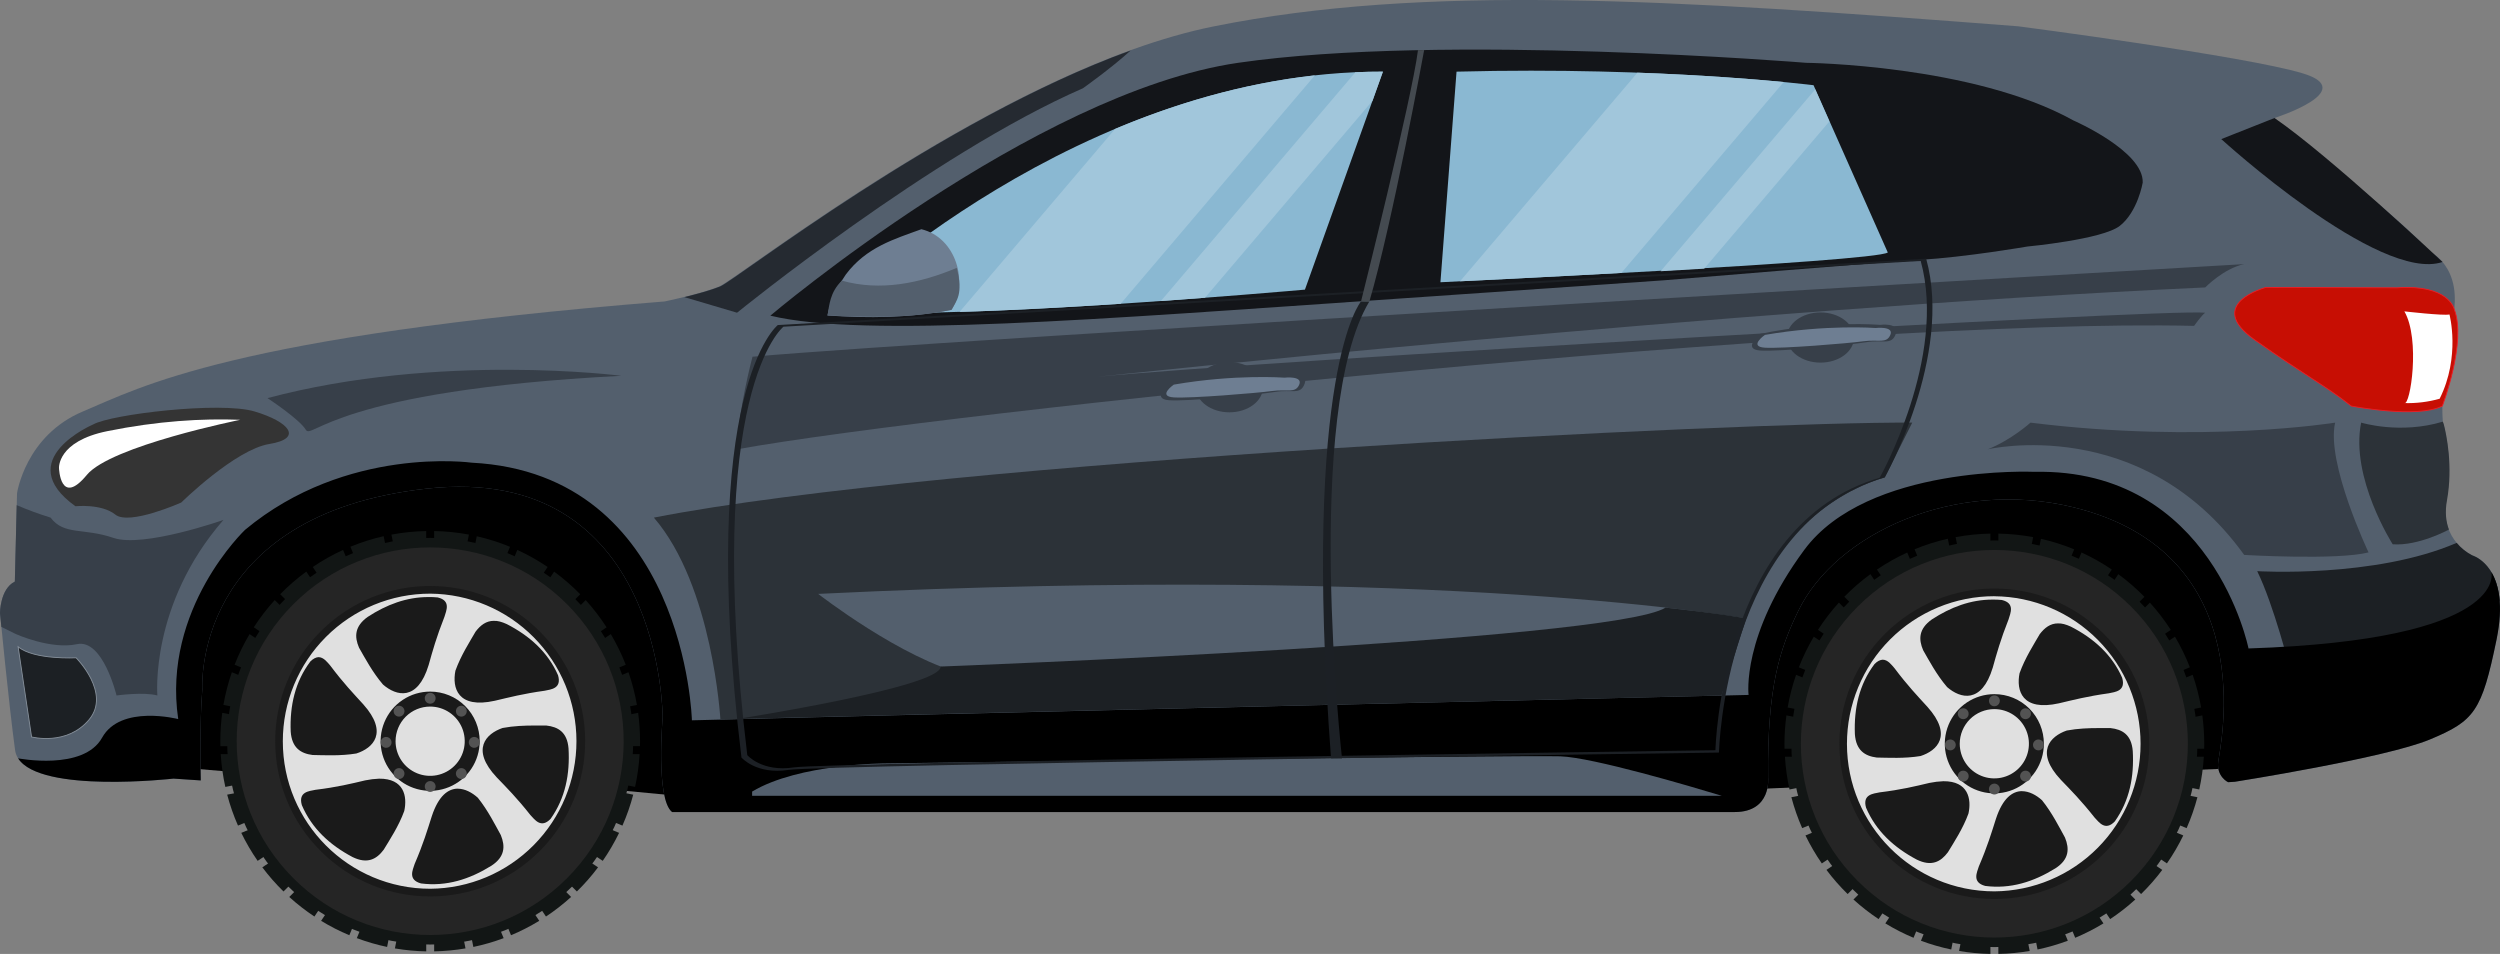 <?xml version="1.0" encoding="UTF-8"?> <svg xmlns="http://www.w3.org/2000/svg" width="2820" height="1076" viewBox="0 0 2820 1076" fill="none"><rect x="0" y="0" width="2820" height="1076" fill="#808080" stroke="none"/> <g clip-path="url(#clip0_92_28)"> <path d="M211.476 866.443L278.138 872.048L680.621 889.697L764.25 897.667L1969.65 890.53L2523.06 866.443L2583.75 668.031L2390.97 486.401H395.224L191.495 614.173L211.476 866.443Z" fill="black"></path> <path d="M2788.98 626.594C2788.98 626.594 2751.3 609.811 2759.67 563.679C2768.03 517.548 2755.48 475.601 2755.48 475.601C2755.48 475.601 2751.29 425.274 2765.94 362.381C2780.59 299.489 2738.72 282.683 2738.72 282.683C2726.16 261.693 2565.6 133.133 2565.6 133.133C2565.6 133.133 2661.91 102.375 2597.74 82.805C2533.57 63.236 2276.72 29.681 2276.72 29.681C1880.32 -1.066 1606.76 -17.849 1369.49 29.681C1132.21 77.211 832.119 314.862 811.173 323.254C790.227 331.645 749.765 340.026 749.765 340.026C261.259 379.175 158.48 436.851 93.536 464.113C28.593 491.374 19.217 556.376 19.217 556.376L16.746 656.009C0 664.345 0 691.607 0 691.607C0 691.607 9.974 794.359 17.001 846.085C24.027 897.811 195.651 878.275 195.651 878.275L226.416 880.34C226.416 880.34 224.975 814.739 228.222 777.587C228.222 777.587 215.666 580.452 481.579 551.148C747.493 521.844 747.493 809.045 747.493 809.045C747.493 809.045 739.469 901.297 758.143 915.982H1956.76C1998.63 915.982 1994.44 877.132 1994.44 877.132C1993.33 774.735 2007.54 732.377 2028.27 689.465C2070.79 601.375 2205.53 539.881 2338.12 572.038C2553.55 624.274 2504.21 842.533 2502.14 859.317C2500.07 876.1 2513.3 882.316 2513.3 882.316L2520.99 881.816C2520.99 881.816 2690.56 855.121 2740.84 834.153C2791.12 813.185 2799.46 802.696 2816.2 720.933C2832.93 639.17 2788.98 626.594 2788.98 626.594Z" fill="#535F6D"></path> <path d="M2819.65 677.588C2816.21 634.398 2788.98 626.595 2788.98 626.595C2782.11 623.137 2776.02 618.287 2771.11 612.354C2678.33 652.447 2546.14 644.266 2546.14 644.266C2564.98 682.916 2582.86 753.856 2582.86 753.856C2721.28 751.203 2788.7 708.701 2819.65 677.588Z" fill="#1C2024"></path> <path d="M2816.2 720.966C2824.13 682.205 2818.42 658.995 2810.24 645.287C2810.56 646.397 2829.92 721.743 2536.32 731.456C2536.32 731.456 2495.84 528.026 2294.83 532.222C2294.83 532.222 2106.43 523.83 2035.2 620.301C1963.98 716.771 1972.39 783.881 1972.39 783.881C1972.39 783.881 878.178 809.744 780.475 812.519C780.475 812.519 773.493 534.32 532.027 521.899C532.027 521.899 391.057 502.174 276.387 597.69C276.387 597.69 182.629 686.701 201.026 811.12C201.026 811.12 136.115 794.337 115.18 832.088C94.246 869.839 20.447 855.398 20.447 855.398C45.848 895.358 195.673 878.253 195.673 878.253L226.438 880.318C226.438 880.318 224.975 814.739 228.222 777.587C228.222 777.587 215.666 580.452 481.579 551.148C747.493 521.844 747.493 809.045 747.493 809.045C747.493 809.045 739.469 901.297 758.143 915.982H1956.76C1998.63 915.982 1994.44 877.132 1994.44 877.132C1993.33 774.735 2007.54 732.377 2028.27 689.465C2070.79 601.375 2205.53 539.881 2338.12 572.038C2553.55 624.274 2504.22 842.533 2502.14 859.317C2500.07 876.1 2513.3 882.316 2513.3 882.316L2520.99 881.816C2520.99 881.816 2690.56 855.121 2740.84 834.153C2791.12 813.185 2799.44 802.751 2816.2 720.966Z" fill="black"></path> <path d="M848.388 892.895V897.668H1942.23C1907.7 887.19 1796.93 854.378 1760 853.124C1716.03 851.636 999.11 861.082 999.11 861.082C999.11 861.082 901.429 861.082 848.388 892.895Z" fill="#535F6D"></path> <path d="M737.552 583.86C1062.41 520.19 1969.65 475.557 2157.01 476.711L2125.98 538.494C2125.98 538.494 2011.53 566.455 1969.72 697.857C1969.72 697.857 1634.74 635.33 922.907 669.907C922.907 669.907 1018.11 743.999 1089.28 760.771C1089.28 760.771 971.947 808.412 812.636 811.742C812.57 811.787 804.202 660.971 737.552 583.86Z" fill="#2C3238"></path> <path d="M1061.01 751.858C1061.01 751.858 1818.56 723.242 1878.75 685.413C1878.75 685.413 1950.87 693.183 1969.63 697.901L1941.92 784.592C1941.92 784.592 882.29 809.467 831.377 810.998C831.377 810.998 1062.39 775.046 1061.01 751.858Z" fill="#1C2024"></path> <path d="M831.377 506.814C1065.22 464.446 2088.75 358.563 2474.91 367.598C2474.91 367.598 2483.28 355.732 2487.47 352.746C2443.51 347.718 1408.35 407.98 1237.57 425.052C1237.57 425.052 1948.03 348.872 2487.47 324.23C2487.47 324.23 2508.4 302.73 2531.43 297.935C2531.43 297.935 1056.35 383.571 848.82 402.374C848.82 402.374 832.042 465.3 831.377 506.814Z" fill="#373F49"></path> <path d="M301.732 449.072C301.732 449.072 338.017 472.96 344.954 484.781C351.892 496.603 377.093 440.681 700.869 423.909C700.913 423.909 495.743 397.38 301.732 449.072Z" fill="#373F49"></path> <path d="M2762.38 597.38C2759.14 588.655 2757.72 577.788 2760.17 564.479C2767.25 525.485 2759.37 489.499 2756.76 479.276L2755.51 475.602C2707.35 490.276 2663.38 476.712 2663.38 476.712C2650.81 538.672 2698.98 613.963 2698.98 613.963C2728.29 616.061 2762.26 597.391 2762.26 597.391L2762.38 597.38Z" fill="#2C3238"></path> <path d="M2242.18 506.814C2242.18 506.814 2416.28 465.922 2531.43 625.951C2531.43 625.951 2636.12 632.155 2671.73 623.12C2671.73 623.12 2623.56 521.899 2634.05 476.733C2634.05 476.733 2484.85 500.92 2290.39 476.733C2290.38 476.733 2269.09 496.092 2242.18 506.814Z" fill="#373F49"></path> <path d="M20.425 729.514L35.597 831.256C35.597 831.256 75.383 841.801 100.507 811.787C125.631 781.772 85.845 741.979 85.845 741.979C85.845 741.979 38.567 744.587 20.425 729.514Z" fill="#1C2024" stroke="#86909B" stroke-miterlimit="10"></path> <path d="M127.925 606.736C94.201 595.137 72.236 604.128 57.053 583.859C44.076 579.855 31.321 575.164 18.84 569.807L16.746 656.009C0 664.345 0 691.607 0 691.607C0 691.607 0.576 697.501 1.54 707.147C11.304 712.031 17.976 715.261 17.976 715.261C17.976 715.261 57.474 733.021 86.787 726.627C116.1 720.234 131.45 784.503 131.45 784.503C131.45 784.503 162.159 780.24 177.509 784.503C177.509 784.503 168.864 681.928 252.05 586.468C252.05 586.479 161.638 618.325 127.925 606.736Z" fill="#373F49"></path> <path d="M2565.6 133.133L2505.59 156.898C2505.59 156.898 2683.72 319.513 2755.17 295.526C2755.19 295.526 2627.04 175.069 2565.6 133.133Z" fill="#131519"></path> <path d="M647.167 998.256C736.592 908.69 736.592 763.474 647.167 673.908C557.742 584.342 412.755 584.342 323.33 673.908C233.905 763.474 233.905 908.69 323.33 998.256C412.755 1087.82 557.742 1087.82 647.167 998.256Z" fill="#121615"></path> <path d="M489.736 633.276C500.661 633.507 511.55 634.62 522.297 636.606L528.946 603.007C516.001 600.59 502.879 599.254 489.714 599.011L489.736 633.276Z" fill="#121615"></path> <path d="M371.785 668.02C380.773 661.929 390.235 656.569 400.079 651.992L386.979 620.323C375.07 625.771 363.634 632.202 352.79 639.548L371.785 668.02Z" fill="#121615"></path> <path d="M448.21 636.618C458.953 634.638 469.838 633.524 480.759 633.288V599.033C467.598 599.276 454.479 600.613 441.538 603.029L448.21 636.618Z" fill="#121615"></path> <path d="M408.302 648.395C418.384 644.226 428.787 640.885 439.41 638.405L432.761 604.806C419.946 607.72 407.397 611.704 395.247 616.716L408.302 648.395Z" fill="#121615"></path> <path d="M286.261 707.614L314.743 726.639C320.519 717.631 326.996 709.094 334.116 701.109L309.9 676.855C301.196 686.445 293.29 696.732 286.261 707.614Z" fill="#121615"></path> <path d="M285.607 801.83C287.353 791.519 289.902 781.361 293.232 771.449L261.547 758.263C257.384 770.281 254.197 782.616 252.016 795.148L285.607 801.83Z" fill="#121615"></path> <path d="M296.291 762.936C300.105 753.05 304.693 743.482 310.011 734.32L281.496 715.272C274.949 726.313 269.312 737.869 264.639 749.827L296.291 762.936Z" fill="#121615"></path> <path d="M660.518 734.331C665.828 743.496 670.412 753.064 674.227 762.947L705.845 749.827C701.17 737.87 695.533 726.314 688.989 715.272L660.518 734.331Z" fill="#121615"></path> <path d="M324.352 959.283L295.903 978.353C303.166 988.027 311.154 997.133 319.797 1005.59L343.968 981.383C336.906 974.499 330.35 967.114 324.352 959.283Z" fill="#121615"></path> <path d="M646.11 959.272C640.129 967.104 633.588 974.49 626.539 981.373L650.71 1005.59C659.355 997.132 667.343 988.022 674.603 978.342L646.11 959.272Z" fill="#121615"></path> <path d="M282.715 836.084C282.711 827.613 283.236 819.149 284.289 810.743L250.686 804.083C249.248 814.704 248.526 825.41 248.525 836.129C248.525 838.005 248.525 839.88 248.592 841.745H282.792C282.748 839.836 282.715 837.96 282.715 836.084Z" fill="#121615"></path> <path d="M583.527 620.323L570.428 652.003C580.274 656.575 589.736 661.936 598.721 668.031L617.717 639.548C606.874 632.2 595.438 625.769 583.527 620.323Z" fill="#121615"></path> <path d="M531.096 638.45C541.719 640.929 552.123 644.27 562.205 648.44L575.293 616.794C563.139 611.782 550.587 607.801 537.768 604.895L531.096 638.45Z" fill="#121615"></path> <path d="M287.702 880.973C285.469 871.005 283.987 860.883 283.269 850.692H248.98C249.736 863.13 251.466 875.489 254.155 887.655L287.702 880.973Z" fill="#121615"></path> <path d="M636.446 701.131C643.562 709.117 650.036 717.653 655.808 726.661L684.245 707.625C677.231 696.751 669.344 686.468 660.662 676.878L636.446 701.131Z" fill="#121615"></path> <path d="M708.915 758.273L677.263 771.449C680.592 781.366 683.145 791.527 684.899 801.841L718.457 795.181C716.279 782.64 713.088 770.297 708.915 758.273Z" fill="#121615"></path> <path d="M687.26 850.692C686.546 860.88 685.064 870.998 682.827 880.962L716.373 887.622C719.04 875.466 720.744 863.117 721.471 850.692H687.26Z" fill="#121615"></path> <path d="M589.246 1010.18C580.938 1015.17 572.283 1019.55 563.346 1023.3L576.435 1054.94C587.441 1050.34 598.082 1044.9 608.264 1038.68L589.246 1010.18Z" fill="#121615"></path> <path d="M666.668 926.328C662.236 935.254 657.15 943.839 651.452 952.013L679.89 971.039C686.845 961.005 693.014 950.447 698.342 939.459L666.668 926.328Z" fill="#121615"></path> <path d="M620 987.511C612.719 994.016 604.978 999.985 596.837 1005.37L615.844 1033.85C625.844 1027.22 635.328 1019.83 644.215 1011.76L620 987.511Z" fill="#121615"></path> <path d="M680.621 889.697C677.963 899.432 674.577 908.953 670.492 918.18L702.099 931.289C707.07 919.994 711.146 908.325 714.29 896.391L680.621 889.697Z" fill="#121615"></path> <path d="M340.233 694.538C347.748 686.802 355.868 679.679 364.515 673.237L345.497 644.743C335.001 652.432 325.153 660.971 316.051 670.273L340.233 694.538Z" fill="#121615"></path> <path d="M606.036 673.237C614.678 679.689 622.797 686.815 630.318 694.549L654.5 670.329C645.398 661.026 635.55 652.488 625.054 644.799L606.036 673.237Z" fill="#121615"></path> <path d="M719.82 804.05L686.218 810.71C687.26 819.117 687.782 827.58 687.781 836.051C687.781 837.927 687.781 839.803 687.703 841.668H721.904C721.904 839.803 721.981 837.927 721.981 836.051C721.974 825.348 721.252 814.657 719.82 804.05Z" fill="#121615"></path> <path d="M373.658 1005.38C365.528 999.986 357.791 994.017 350.507 987.521L326.291 1011.78C335.175 1019.84 344.651 1027.22 354.64 1033.85L373.658 1005.38Z" fill="#121615"></path> <path d="M300.004 918.192C295.917 908.967 292.535 899.445 289.885 889.709L256.261 896.369C259.41 908.302 263.486 919.971 268.452 931.267L300.004 918.192Z" fill="#121615"></path> <path d="M554.99 1026.58C545.957 1029.9 536.698 1032.56 527.284 1034.55L533.933 1068.15C545.56 1065.72 556.986 1062.41 568.112 1058.24L554.99 1026.58Z" fill="#121615"></path> <path d="M319.054 952.024C313.353 943.85 308.264 935.265 303.827 926.339L272.164 939.47C277.491 950.459 283.66 961.017 290.617 971.05L319.054 952.024Z" fill="#121615"></path> <path d="M407.16 1023.3C398.216 1019.55 389.553 1015.17 381.238 1010.18L362.221 1038.69C372.405 1044.91 383.045 1050.34 394.05 1054.94L407.16 1023.3Z" fill="#121615"></path> <path d="M443.3 1034.52C433.886 1032.53 424.627 1029.86 415.594 1026.54L402.495 1058.21C413.613 1062.38 425.031 1065.7 436.651 1068.15L443.3 1034.52Z" fill="#121615"></path> <path d="M518.407 1036.22C508.924 1037.78 499.343 1038.67 489.736 1038.88V1073.13C501.587 1072.9 513.404 1071.79 525.089 1069.8L518.407 1036.22Z" fill="#121615"></path> <path d="M480.759 1038.88C471.156 1038.67 461.579 1037.78 452.1 1036.22L445.45 1069.82C457.132 1071.81 468.945 1072.92 480.793 1073.15L480.759 1038.88Z" fill="#121615"></path> <path d="M639.573 990.65C724.804 905.284 724.804 766.88 639.573 681.514C554.342 596.148 416.155 596.149 330.924 681.514C245.693 766.88 245.693 905.284 330.924 990.65C416.155 1076.02 554.342 1076.02 639.573 990.65Z" fill="#252525"></path> <path d="M608.87 959.898C677.144 891.516 677.144 780.648 608.87 712.266C540.595 643.884 429.901 643.884 361.627 712.266C293.353 780.648 293.353 891.516 361.627 959.898C429.901 1028.28 540.596 1028.28 608.87 959.898Z" fill="#1A1A1A"></path> <path d="M534.512 850.944C542.75 823.683 527.365 794.896 500.147 786.645C472.93 778.394 444.188 793.803 435.949 821.064C427.711 848.324 443.097 877.112 470.314 885.363C497.532 893.614 526.274 878.204 534.512 850.944Z" fill="#535353"></path> <path d="M485.414 669.641C463.57 669.62 441.937 673.912 421.75 682.27C401.563 690.628 383.219 702.889 367.766 718.352C352.313 733.815 340.054 752.177 331.69 772.388C323.326 792.599 319.021 814.262 319.021 836.141C318.966 927.96 393.429 1002.52 485.414 1002.52C529.252 1002.16 571.172 984.466 602.044 953.292C632.916 922.118 650.239 879.988 650.239 836.079C650.239 792.171 632.916 750.042 602.044 718.867C571.172 687.693 529.252 669.999 485.414 669.641ZM483.076 673.481C486.627 673.411 490.18 673.552 493.715 673.903C509.031 677.522 503.29 689.032 501.373 695.648C492.219 718.869 487.963 734.22 483.497 750.193C470.94 791.541 446.924 785.147 432.007 772.149C420.094 758.296 411.372 741.669 404.988 730.591C399.669 718.236 399.879 706.504 414.774 695.848C436.052 681.995 458.605 673.481 483.076 673.481ZM557.118 700.332C561.373 700.121 566.05 701.442 571.592 703.951C597.336 717.16 617.972 735.497 629.464 761.671C633.897 776.8 621.374 777.655 614.359 779.153C589.889 782.55 574.562 786.601 558.182 790.442C516.068 799.821 509.884 775.734 513.708 756.554C519.881 739.293 530.099 723.531 536.482 712.442C542.023 705.194 548.396 700.299 557.118 700.299V700.332ZM359.184 741.247C365.147 741.247 369.402 747.219 372.594 750.837C387.478 770.662 398.549 782.161 409.82 794.527C438.546 826.717 420.67 843.966 401.952 849.938C384.075 852.913 365.147 851.847 352.59 851.636C339.18 849.938 329.184 843.533 327.909 825.207C326.801 796.014 332.797 769.163 350.074 746.142C353.488 742.745 356.458 741.458 359.228 741.247H359.184ZM602.811 818.392H616.188C629.597 819.879 639.804 825.851 641.3 844.177C642.996 873.37 637.676 900.232 621.086 923.664C610.236 934.964 603.21 924.519 598.323 919.413C582.995 900.01 571.725 888.721 560.232 876.789C530.653 845.243 548.318 827.549 566.881 821.167C579.227 818.825 591.994 818.392 602.844 818.392H602.811ZM427.707 878.332C455.79 878.121 459.625 898.312 456.001 914.773C449.839 931.822 439.377 947.596 432.816 958.462C424.726 969.329 414.309 974.868 397.707 966.765C371.962 953.134 351.748 934.575 340.466 908.168C336.21 893.039 348.767 892.395 355.793 890.908C380.263 887.922 395.79 884.081 411.959 880.252C417.146 879.175 422.414 878.533 427.707 878.332ZM516.223 889.631C524.524 889.631 532.603 894.071 538.987 899.855C550.479 914.14 558.78 930.934 564.942 942.034C570.051 954.6 569.63 966.543 554.303 976.544C529.622 991.896 503.456 1000.21 474.941 996.524C459.835 992.473 465.576 981.395 467.704 974.58C477.501 951.78 481.967 936.651 487.076 920.667C494.734 897.435 505.584 889.754 516.223 889.587V889.631Z" fill="#E0E0E0"></path> <path d="M485.203 780.118C474.152 780.118 463.348 783.401 454.159 789.55C444.97 795.7 437.808 804.441 433.579 814.667C429.35 824.894 428.243 836.147 430.399 847.003C432.555 857.859 437.877 867.831 445.692 875.658C453.506 883.485 463.463 888.816 474.302 890.975C485.141 893.135 496.377 892.026 506.587 887.79C516.797 883.554 525.524 876.381 531.664 867.178C537.804 857.974 541.081 847.153 541.081 836.084C541.095 828.731 539.658 821.448 536.855 814.652C534.051 807.855 529.936 801.681 524.744 796.481C519.553 791.281 513.388 787.16 506.603 784.352C499.817 781.544 492.545 780.105 485.203 780.118ZM485.203 797.012C492.919 797.012 500.461 799.304 506.876 803.597C513.292 807.891 518.292 813.993 521.244 821.132C524.197 828.272 524.969 836.128 523.464 843.707C521.959 851.286 518.244 858.248 512.788 863.713C507.332 869.177 500.381 872.898 492.814 874.406C485.247 875.913 477.403 875.139 470.275 872.182C463.146 869.225 457.054 864.217 452.767 857.792C448.481 851.366 446.193 843.812 446.193 836.084C446.193 825.722 450.303 815.784 457.619 808.456C464.935 801.129 474.857 797.012 485.203 797.012Z" fill="#1A1A1A"></path> <path d="M491.387 787.645C491.387 788.861 491.027 790.05 490.353 791.061C489.678 792.072 488.719 792.86 487.597 793.326C486.475 793.791 485.241 793.913 484.05 793.676C482.859 793.438 481.765 792.853 480.906 791.993C480.048 791.133 479.463 790.037 479.226 788.844C478.989 787.651 479.111 786.415 479.575 785.291C480.04 784.168 480.827 783.207 481.837 782.531C482.846 781.856 484.033 781.495 485.248 781.495C486.054 781.495 486.852 781.654 487.597 781.963C488.342 782.272 489.019 782.725 489.589 783.296C490.159 783.867 490.611 784.545 490.92 785.291C491.229 786.037 491.387 786.837 491.387 787.645Z" fill="#535353"></path> <path d="M491.387 887.167C491.387 888.383 491.027 889.572 490.353 890.583C489.678 891.595 488.719 892.383 487.597 892.848C486.475 893.314 485.241 893.435 484.05 893.198C482.859 892.961 481.765 892.375 480.906 891.515C480.048 890.655 479.463 889.56 479.226 888.367C478.989 887.174 479.111 885.937 479.575 884.814C480.04 883.69 480.827 882.73 481.837 882.054C482.846 881.378 484.033 881.018 485.248 881.018C486.054 881.018 486.852 881.177 487.597 881.486C488.342 881.795 489.019 882.248 489.589 882.819C490.159 883.39 490.611 884.068 490.92 884.814C491.229 885.56 491.387 886.359 491.387 887.167Z" fill="#535353"></path> <path d="M435.543 831.256C436.757 831.256 437.944 831.617 438.954 832.292C439.963 832.968 440.75 833.928 441.215 835.052C441.68 836.176 441.801 837.412 441.564 838.605C441.327 839.798 440.743 840.893 439.884 841.753C439.025 842.614 437.931 843.199 436.74 843.437C435.549 843.674 434.315 843.552 433.193 843.087C432.071 842.621 431.112 841.833 430.438 840.822C429.763 839.81 429.403 838.621 429.403 837.405C429.403 835.774 430.05 834.21 431.201 833.057C432.353 831.904 433.914 831.256 435.543 831.256Z" fill="#535353"></path> <path d="M534.942 831.256C536.156 831.256 537.343 831.617 538.353 832.292C539.362 832.968 540.149 833.928 540.614 835.052C541.079 836.176 541.2 837.412 540.963 838.605C540.727 839.798 540.142 840.893 539.283 841.753C538.424 842.614 537.33 843.199 536.139 843.437C534.948 843.674 533.714 843.552 532.592 843.087C531.47 842.621 530.511 841.833 529.837 840.822C529.162 839.81 528.802 838.621 528.802 837.405C528.802 835.774 529.449 834.21 530.6 833.057C531.752 831.904 533.313 831.256 534.942 831.256Z" fill="#535353"></path> <path d="M454.46 797.868C455.318 798.728 455.902 799.824 456.138 801.016C456.375 802.209 456.253 803.445 455.788 804.568C455.323 805.692 454.536 806.651 453.526 807.327C452.517 808.002 451.33 808.363 450.116 808.363C448.902 808.363 447.715 808.002 446.706 807.327C445.696 806.651 444.909 805.692 444.445 804.568C443.98 803.445 443.858 802.209 444.094 801.016C444.33 799.824 444.914 798.728 445.772 797.868C446.925 796.715 448.487 796.068 450.116 796.068C451.745 796.068 453.307 796.715 454.46 797.868Z" fill="#535353"></path> <path d="M524.724 868.242C525.583 869.101 526.168 870.197 526.406 871.39C526.643 872.583 526.522 873.82 526.058 874.944C525.593 876.068 524.806 877.029 523.797 877.705C522.787 878.381 521.599 878.742 520.385 878.742C519.17 878.742 517.983 878.381 516.973 877.705C515.963 877.029 515.176 876.068 514.712 874.944C514.247 873.82 514.126 872.583 514.364 871.39C514.601 870.197 515.187 869.101 516.046 868.242C516.615 867.67 517.292 867.216 518.036 866.907C518.781 866.598 519.579 866.438 520.385 866.438C521.191 866.438 521.989 866.598 522.733 866.907C523.478 867.216 524.154 867.67 524.724 868.242Z" fill="#535353"></path> <path d="M516.046 797.868C515.187 798.727 514.601 799.823 514.364 801.016C514.126 802.209 514.247 803.446 514.712 804.57C515.176 805.694 515.963 806.655 516.973 807.331C517.983 808.007 519.17 808.368 520.385 808.368C521.599 808.368 522.787 808.007 523.797 807.331C524.806 806.655 525.593 805.694 526.058 804.57C526.522 803.446 526.643 802.209 526.406 801.016C526.168 799.823 525.583 798.727 524.724 797.868C524.154 797.296 523.478 796.843 522.733 796.533C521.989 796.224 521.191 796.064 520.385 796.064C519.579 796.064 518.781 796.224 518.036 796.533C517.292 796.843 516.615 797.296 516.046 797.868Z" fill="#535353"></path> <path d="M445.772 868.242C444.914 869.102 444.33 870.198 444.094 871.391C443.858 872.583 443.98 873.819 444.445 874.942C444.909 876.066 445.696 877.026 446.706 877.701C447.715 878.376 448.902 878.737 450.116 878.737C451.33 878.737 452.517 878.376 453.526 877.701C454.536 877.026 455.323 876.066 455.788 874.942C456.253 873.819 456.375 872.583 456.138 871.391C455.902 870.198 455.318 869.102 454.46 868.242C453.307 867.09 451.745 866.442 450.116 866.442C448.487 866.442 446.925 867.09 445.772 868.242Z" fill="#535353"></path> <path d="M2411.58 1001.14C2501 911.57 2501 766.354 2411.58 676.788C2322.15 587.222 2177.17 587.222 2087.74 676.788C1998.32 766.354 1998.32 911.569 2087.74 1001.14C2177.17 1090.7 2322.15 1090.7 2411.58 1001.14Z" fill="#121615"></path> <path d="M2254.18 636.163C2265.11 636.388 2276 637.502 2286.74 639.493L2293.39 605.893C2280.45 603.482 2267.33 602.146 2254.16 601.897L2254.18 636.163Z" fill="#121615"></path> <path d="M2136.19 670.895C2145.18 664.819 2154.64 659.47 2164.48 654.9L2151.38 623.231C2139.47 628.68 2128.04 635.11 2117.19 642.457L2136.19 670.895Z" fill="#121615"></path> <path d="M2212.61 639.493C2223.35 637.507 2234.24 636.394 2245.16 636.163V601.908C2232 602.151 2218.88 603.488 2205.94 605.904L2212.61 639.493Z" fill="#121615"></path> <path d="M2172.7 651.27C2182.78 647.096 2193.19 643.754 2203.81 641.28L2197.16 607.681C2184.35 610.586 2171.8 614.566 2159.65 619.58L2172.7 651.27Z" fill="#121615"></path> <path d="M2050.66 710.489L2079.08 729.514C2084.85 720.506 2091.33 711.969 2098.45 703.984L2074.24 679.73C2065.56 689.324 2057.67 699.611 2050.66 710.489Z" fill="#121615"></path> <path d="M2050.01 804.75C2051.76 794.421 2054.31 784.245 2057.63 774.314L2025.98 761.193C2021.82 773.207 2018.63 785.539 2016.45 798.068L2050.01 804.75Z" fill="#121615"></path> <path d="M2060.69 765.811C2064.51 755.929 2069.1 746.361 2074.41 737.195L2045.94 718.17C2039.4 729.21 2033.76 740.767 2029.09 752.724L2060.69 765.811Z" fill="#121615"></path> <path d="M2424.85 737.206C2430.17 746.369 2434.75 755.937 2438.56 765.822L2470.18 752.702C2465.52 740.755 2459.9 729.206 2453.37 718.17L2424.85 737.206Z" fill="#121615"></path> <path d="M2088.75 962.158L2060.24 981.239C2067.5 990.915 2075.49 1000.02 2084.13 1008.48L2108.3 984.269C2101.27 977.377 2094.73 969.987 2088.75 962.158Z" fill="#121615"></path> <path d="M2410.56 962.158C2404.57 969.983 2398.02 977.366 2390.97 984.247L2415.14 1008.47C2423.79 1000.01 2431.78 990.911 2439.04 981.239L2410.56 962.158Z" fill="#121615"></path> <path d="M2047.12 838.959C2047.11 830.488 2047.64 822.024 2048.69 813.618L2015.09 806.958C2013.63 817.574 2012.89 828.277 2012.87 838.993C2012.87 840.868 2012.87 842.744 2012.94 844.609H2047.14C2047.15 842.711 2047.12 840.835 2047.12 838.959Z" fill="#121615"></path> <path d="M2347.93 623.198L2334.83 654.9C2344.68 659.473 2354.14 664.833 2363.12 670.928L2382.12 642.446C2371.27 635.093 2359.84 628.655 2347.93 623.198Z" fill="#121615"></path> <path d="M2295.5 641.324C2306.12 643.803 2316.52 647.144 2326.61 651.314L2339.69 619.668C2327.54 614.656 2314.99 610.675 2302.17 607.769L2295.5 641.324Z" fill="#121615"></path> <path d="M2052.1 883.848C2049.87 873.884 2048.38 863.766 2047.67 853.578H2013.41C2014.16 866.012 2015.89 878.368 2018.58 890.53L2052.1 883.848Z" fill="#121615"></path> <path d="M2400.85 704.006C2407.96 711.994 2414.44 720.531 2420.22 729.536L2448.65 710.511C2441.63 699.636 2433.75 689.35 2425.07 679.753L2400.85 704.006Z" fill="#121615"></path> <path d="M2473.33 761.148L2441.67 774.28C2445 784.211 2447.55 794.387 2449.3 804.716L2482.86 798.056C2480.68 785.516 2477.49 773.174 2473.33 761.148Z" fill="#121615"></path> <path d="M2451.66 853.59C2450.94 863.773 2449.46 873.887 2447.23 883.848L2480.78 890.508C2483.45 878.356 2485.17 866.012 2485.92 853.59H2451.66Z" fill="#121615"></path> <path d="M2353.65 1013.05C2345.34 1018.04 2336.69 1022.42 2327.76 1026.17L2340.84 1057.82C2351.84 1053.21 2362.49 1047.78 2372.68 1041.57L2353.65 1013.05Z" fill="#121615"></path> <path d="M2431.07 929.202C2426.64 938.128 2421.55 946.713 2415.85 954.888L2444.29 973.913C2451.24 963.897 2457.41 953.357 2462.74 942.389L2431.07 929.202Z" fill="#121615"></path> <path d="M2384.4 990.386C2377.12 996.888 2369.39 1002.86 2361.25 1008.25L2380.25 1036.74C2390.25 1030.11 2399.73 1022.72 2408.62 1014.65L2384.4 990.386Z" fill="#121615"></path> <path d="M2445.02 892.572C2442.36 902.307 2438.98 911.829 2434.89 921.055L2466.5 934.164C2471.47 922.874 2475.55 911.208 2478.69 899.277L2445.02 892.572Z" fill="#121615"></path> <path d="M2104.57 697.413C2112.09 689.679 2120.21 682.556 2128.85 676.112L2109.83 647.618C2099.34 655.307 2089.49 663.846 2080.39 673.148L2104.57 697.413Z" fill="#121615"></path> <path d="M2370.44 676.123C2379.08 682.568 2387.2 689.69 2394.72 697.424L2418.9 673.204C2409.8 663.904 2399.95 655.366 2389.46 647.674L2370.44 676.123Z" fill="#121615"></path> <path d="M2484.22 806.97L2450.62 813.63C2451.66 822.033 2452.18 830.492 2452.18 838.96C2452.18 840.836 2452.18 842.712 2452.11 844.577H2486.31C2486.31 842.712 2486.38 840.836 2486.38 838.96C2486.38 828.26 2485.65 817.573 2484.22 806.97Z" fill="#121615"></path> <path d="M2138.07 1008.26C2129.93 1002.87 2122.19 996.898 2114.91 990.396L2090.69 1014.65C2099.58 1022.72 2109.06 1030.1 2119.06 1036.73L2138.07 1008.26Z" fill="#121615"></path> <path d="M2064.41 921.067C2060.32 911.84 2056.94 902.319 2054.29 892.584L2020.66 899.244C2023.81 911.177 2027.89 922.846 2032.85 934.142L2064.41 921.067Z" fill="#121615"></path> <path d="M2319.39 1029.46C2310.36 1032.78 2301.1 1035.45 2291.69 1037.44L2298.34 1071.03C2309.96 1068.6 2321.39 1065.28 2332.51 1061.12L2319.39 1029.46Z" fill="#121615"></path> <path d="M2083.51 954.899C2077.81 946.723 2072.73 938.138 2068.28 929.214L2036.57 942.39C2041.9 953.376 2048.07 963.933 2055.02 973.969L2083.51 954.899Z" fill="#121615"></path> <path d="M2171.56 1026.17C2162.62 1022.43 2153.97 1018.04 2145.66 1013.05L2126.65 1041.57C2136.83 1047.79 2147.47 1053.22 2158.47 1057.83L2171.56 1026.17Z" fill="#121615"></path> <path d="M2207.64 1037.44C2198.22 1035.45 2188.96 1032.78 2179.93 1029.47L2166.82 1061.16C2177.95 1065.3 2189.37 1068.61 2200.99 1071.04L2207.64 1037.44Z" fill="#121615"></path> <path d="M2282.81 1039.09C2273.33 1040.66 2263.75 1041.55 2254.14 1041.76V1076C2265.99 1075.78 2277.81 1074.67 2289.49 1072.67L2282.81 1039.09Z" fill="#121615"></path> <path d="M2245.16 1041.76C2235.56 1041.55 2225.98 1040.66 2216.5 1039.09L2209.85 1072.69C2221.53 1074.69 2233.35 1075.8 2245.19 1076.02L2245.16 1041.76Z" fill="#121615"></path> <path d="M2403.98 993.53C2489.21 908.164 2489.21 769.759 2403.98 684.394C2318.75 599.028 2180.57 599.028 2095.33 684.394C2010.1 769.759 2010.1 908.164 2095.33 993.53C2180.57 1078.9 2318.75 1078.9 2403.98 993.53Z" fill="#252525"></path> <path d="M2373.28 962.778C2441.55 894.396 2441.55 783.528 2373.28 715.146C2305.01 646.764 2194.31 646.764 2126.04 715.146C2057.76 783.528 2057.76 894.396 2126.04 962.778C2194.31 1031.16 2305.01 1031.16 2373.28 962.778Z" fill="#1A1A1A"></path> <path d="M2300.2 848.705C2305.58 820.737 2287.3 793.699 2259.38 788.313C2231.45 782.927 2204.46 801.234 2199.08 829.202C2193.7 857.169 2211.98 884.208 2239.9 889.594C2267.83 894.979 2294.82 876.673 2300.2 848.705Z" fill="#535353"></path> <path d="M2249.75 672.516C2227.91 672.495 2206.27 676.787 2186.09 685.145C2165.9 693.503 2147.55 705.764 2132.1 721.227C2116.65 736.69 2104.39 755.052 2096.03 775.263C2087.66 795.474 2083.36 817.137 2083.36 839.016C2083.36 930.857 2157.83 1005.45 2249.75 1005.45C2293.59 1005.09 2335.51 987.397 2366.38 956.222C2397.25 925.048 2414.57 882.918 2414.57 839.01C2414.57 795.102 2397.25 752.972 2366.38 721.798C2335.51 690.623 2293.59 672.93 2249.75 672.571V672.516ZM2247.41 676.356C2250.96 676.286 2254.52 676.427 2258.05 676.778C2273.37 680.397 2267.63 691.907 2265.71 698.523C2256.55 721.744 2252.3 737.095 2247.83 753.079C2235.29 794.416 2211.26 788.022 2196.34 775.024C2184.43 761.171 2175.71 744.544 2169.32 733.466C2164 721.112 2164.21 709.39 2179.11 698.734C2200.39 684.881 2222.94 676.356 2247.41 676.356ZM2321.45 703.207C2325.71 702.996 2330.39 704.317 2335.93 706.837C2361.67 720.035 2382.31 738.372 2393.8 764.557C2398.23 779.686 2385.71 780.541 2378.69 782.039C2354.22 785.447 2338.9 789.499 2322.52 793.328C2280.4 802.708 2274.22 778.621 2278.05 759.44C2284.22 742.179 2294.43 726.417 2300.82 715.328C2306.36 708.091 2312.73 703.185 2321.45 703.185V703.207ZM2123.58 744.122C2129.54 744.122 2133.79 750.094 2136.98 753.712C2151.88 773.537 2162.94 785.036 2174.21 797.402C2202.94 829.592 2185.07 846.841 2166.34 852.813C2148.47 855.788 2129.54 854.722 2116.98 854.511C2103.57 852.813 2093.57 846.408 2092.3 828.082C2091.19 798.889 2097.19 772.038 2114.47 749.028C2117.87 745.62 2120.85 744.333 2123.61 744.122H2123.58ZM2367.22 821.267H2380.62C2394.03 822.754 2404.25 828.726 2405.74 847.052C2407.44 876.245 2402.12 903.107 2385.52 926.539C2374.67 937.839 2367.65 927.394 2362.76 922.288C2347.43 902.885 2336.16 891.596 2324.67 879.664C2295.09 848.118 2312.75 830.435 2331.26 824.042C2343.61 821.7 2356.37 821.267 2367.22 821.267ZM2192.12 881.207C2220.2 880.996 2224.04 901.187 2220.43 917.648C2214.25 934.698 2203.8 950.471 2197.23 961.338C2189.14 972.204 2178.72 977.743 2162.12 969.64C2136.38 956.009 2116.16 937.45 2104.89 911.043C2100.63 895.914 2113.18 895.27 2120.21 893.783C2144.68 890.797 2160.2 886.956 2176.37 883.127C2181.56 882.05 2186.83 881.408 2192.12 881.207ZM2280.61 892.44C2288.92 892.44 2296.99 896.88 2303.38 902.663C2314.87 916.949 2323.17 933.743 2329.33 944.843C2334.44 957.408 2334.02 969.352 2318.7 979.353C2294.01 994.704 2267.85 1003.02 2239.33 999.333C2224.23 995.281 2229.98 984.204 2232.11 977.388C2241.89 954.589 2246.36 939.459 2251.47 923.475C2259.13 900.243 2269.98 892.573 2280.61 892.395V892.44Z" fill="#E0E0E0"></path> <path d="M2249.61 782.993C2238.55 782.993 2227.75 786.276 2218.56 792.425C2209.37 798.575 2202.21 807.316 2197.98 817.542C2193.75 827.769 2192.64 839.021 2194.8 849.878C2196.96 860.734 2202.28 870.706 2210.09 878.533C2217.91 886.36 2227.86 891.691 2238.7 893.85C2249.54 896.01 2260.78 894.901 2270.99 890.665C2281.2 886.429 2289.93 879.256 2296.07 870.053C2302.21 860.849 2305.48 850.028 2305.48 838.959C2305.5 831.606 2304.06 824.323 2301.26 817.527C2298.45 810.73 2294.34 804.556 2289.15 799.356C2283.96 794.156 2277.79 790.035 2271 787.227C2264.22 784.419 2256.95 782.98 2249.61 782.993ZM2249.61 799.887C2257.32 799.887 2264.86 802.179 2271.28 806.472C2277.69 810.765 2282.69 816.868 2285.65 824.007C2288.6 831.147 2289.37 839.003 2287.87 846.582C2286.36 854.161 2282.65 861.123 2277.19 866.587C2271.73 872.052 2264.78 875.773 2257.22 877.281C2249.65 878.788 2241.8 878.014 2234.68 875.057C2227.55 872.1 2221.46 867.092 2217.17 860.667C2212.88 854.241 2210.59 846.687 2210.59 838.959C2210.59 833.828 2211.6 828.748 2213.56 824.007C2215.52 819.267 2218.4 814.96 2222.02 811.331C2225.64 807.703 2229.94 804.825 2234.68 802.862C2239.41 800.898 2244.48 799.887 2249.61 799.887Z" fill="#1A1A1A"></path> <path d="M2255.8 790.519C2255.8 791.738 2255.44 792.931 2254.77 793.945C2254.09 794.96 2253.13 795.751 2252.01 796.219C2250.89 796.687 2249.65 796.811 2248.46 796.574C2247.26 796.338 2246.17 795.752 2245.3 794.891C2244.44 794.03 2243.86 792.932 2243.62 791.737C2243.38 790.541 2243.5 789.302 2243.97 788.176C2244.43 787.049 2245.22 786.087 2246.23 785.409C2247.24 784.732 2248.43 784.37 2249.65 784.37C2251.28 784.37 2252.84 785.018 2254 786.171C2255.15 787.323 2255.8 788.888 2255.8 790.519Z" fill="#535353"></path> <path d="M2255.8 890.042C2255.8 891.261 2255.44 892.453 2254.77 893.468C2254.09 894.482 2253.13 895.273 2252.01 895.741C2250.89 896.209 2249.65 896.333 2248.46 896.097C2247.26 895.86 2246.17 895.274 2245.3 894.413C2244.44 893.552 2243.86 892.454 2243.62 891.259C2243.38 890.064 2243.5 888.824 2243.97 887.698C2244.43 886.572 2245.22 885.609 2246.23 884.932C2247.24 884.254 2248.43 883.893 2249.65 883.893C2251.28 883.896 2252.84 884.544 2253.99 885.696C2255.14 886.849 2255.79 888.411 2255.8 890.042Z" fill="#535353"></path> <path d="M2199.97 834.131C2201.18 834.131 2202.37 834.492 2203.38 835.167C2204.39 835.843 2205.17 836.803 2205.64 837.927C2206.1 839.051 2206.23 840.287 2205.99 841.48C2205.75 842.673 2205.17 843.769 2204.31 844.629C2203.45 845.489 2202.36 846.074 2201.16 846.312C2199.97 846.549 2198.74 846.427 2197.62 845.962C2196.5 845.496 2195.54 844.708 2194.86 843.697C2194.19 842.685 2193.83 841.497 2193.83 840.28C2193.83 838.649 2194.47 837.085 2195.63 835.932C2196.78 834.779 2198.34 834.131 2199.97 834.131Z" fill="#535353"></path> <path d="M2299.34 834.131C2300.56 834.131 2301.75 834.492 2302.75 835.167C2303.76 835.843 2304.55 836.803 2305.02 837.927C2305.48 839.051 2305.6 840.287 2305.37 841.48C2305.13 842.673 2304.54 843.769 2303.69 844.629C2302.83 845.489 2301.73 846.074 2300.54 846.312C2299.35 846.549 2298.12 846.427 2296.99 845.962C2295.87 845.496 2294.91 844.708 2294.24 843.697C2293.56 842.685 2293.2 841.497 2293.2 840.28C2293.2 838.649 2293.85 837.085 2295 835.932C2296.15 834.779 2297.72 834.131 2299.34 834.131Z" fill="#535353"></path> <path d="M2218.86 800.743C2219.72 801.603 2220.3 802.699 2220.54 803.892C2220.78 805.084 2220.65 806.32 2220.19 807.443C2219.72 808.567 2218.94 809.526 2217.93 810.202C2216.92 810.877 2215.73 811.238 2214.52 811.238C2213.3 811.238 2212.12 810.877 2211.11 810.202C2210.1 809.526 2209.31 808.567 2208.85 807.443C2208.38 806.32 2208.26 805.084 2208.5 803.892C2208.73 802.699 2209.32 801.603 2210.17 800.743C2211.33 799.591 2212.89 798.943 2214.52 798.943C2216.15 798.943 2217.71 799.591 2218.86 800.743Z" fill="#535353"></path> <path d="M2289.13 871.127C2289.98 871.987 2290.57 873.082 2290.81 874.276C2291.05 875.469 2290.92 876.705 2290.46 877.829C2290 878.954 2289.21 879.914 2288.2 880.59C2287.19 881.266 2286 881.627 2284.79 881.627C2283.57 881.627 2282.38 881.266 2281.37 880.59C2280.37 879.914 2279.58 878.954 2279.11 877.829C2278.65 876.705 2278.53 875.469 2278.77 874.276C2279 873.082 2279.59 871.987 2280.45 871.127C2281.02 870.554 2281.69 870.099 2282.44 869.789C2283.18 869.479 2283.98 869.319 2284.79 869.319C2285.59 869.319 2286.39 869.479 2287.14 869.789C2287.88 870.099 2288.56 870.554 2289.13 871.127Z" fill="#535353"></path> <path d="M2280.45 800.742C2279.59 801.602 2279 802.698 2278.77 803.891C2278.53 805.084 2278.65 806.321 2279.11 807.445C2279.58 808.569 2280.37 809.53 2281.37 810.206C2282.38 810.882 2283.57 811.242 2284.79 811.242C2286 811.242 2287.19 810.882 2288.2 810.206C2289.21 809.53 2290 808.569 2290.46 807.445C2290.92 806.321 2291.05 805.084 2290.81 803.891C2290.57 802.698 2289.98 801.602 2289.13 800.742C2287.97 799.593 2286.41 798.948 2284.79 798.948C2283.16 798.948 2281.6 799.593 2280.45 800.742Z" fill="#535353"></path> <path d="M2214.52 881.617C2217.91 881.617 2220.66 878.864 2220.66 875.468C2220.66 872.072 2217.91 869.318 2214.52 869.318C2211.13 869.318 2208.38 872.072 2208.38 875.468C2208.38 878.864 2211.13 881.617 2214.52 881.617Z" fill="#535353"></path> <path d="M831.377 352.747C831.377 352.747 1051.51 173.693 1221.48 99.589C1221.48 99.589 1252.51 77.745 1275.44 56.921C1059.84 135.087 830.291 315.961 812.071 323.254C801.177 327.616 784.985 331.99 771.963 335.164L831.377 352.747Z" fill="#252A31"></path> <path d="M105.051 478.787C105.051 478.787 11.892 518.636 85.103 571.05C85.103 571.05 114.416 567.909 130.12 580.485C145.824 593.061 204.439 566.854 204.439 566.854C204.439 566.854 265.149 507.103 303.882 500.809C342.616 494.516 325.859 475.646 287.126 464.113C248.392 452.58 125.288 467.31 105.051 478.787Z" fill="#343434"></path> <path d="M271.023 473.537C271.023 473.537 125.022 502.952 97.947 535.697C67.947 572.049 66.55 528.004 66.55 528.004C66.55 528.004 64.456 497.835 120.977 486.357C177.497 474.88 228.045 471.861 271.023 473.537Z" fill="white"></path> <path d="M2768.34 348.795C2768.34 348.795 2762.43 320.457 2703.81 324.652L2555.86 324.231C2555.86 324.231 2486.04 342.823 2543.29 383.371C2600.54 423.92 2622.85 434.764 2652.17 457.997C2652.17 457.997 2726.42 472.504 2754.92 457.997C2754.92 457.997 2782.64 385.525 2768.34 348.795Z" fill="#C70E03" stroke="#ED1C24" stroke-miterlimit="10"></path> <path d="M2712.13 351.215C2712.13 351.215 2756.24 356.321 2763.01 354.711C2763.01 354.711 2775.69 402.242 2751.93 449.772C2738.98 453.431 2725.55 455.082 2712.1 454.667C2718.77 458.152 2730.41 383.005 2712.13 351.215Z" fill="white"></path> <path d="M868.935 356.065C868.935 356.065 1166.26 104.406 1396.58 70.851C1626.91 37.296 2037.3 70.851 2037.3 70.851C2037.3 70.851 2225.7 72.949 2338.81 135.864C2338.81 135.864 2418.38 170.529 2416.98 206.004C2416.98 206.004 2411.44 238.827 2391.16 254.756C2371.62 270.129 2286.99 278.066 2286.99 278.066C2286.99 278.066 2217.44 290.087 2165.08 293.162C2126.55 295.382 1876.14 316.227 1876.14 316.227C1876.14 316.227 1684.5 329.492 1572.48 337.195C1237.57 360.261 973.632 381.473 868.935 356.065Z" fill="#131519"></path> <path d="M944.318 347.674C944.318 347.674 1217.54 79.732 1559.9 80.831L1471.96 326.706C1471.96 326.706 1025.97 366.544 944.318 347.674Z" fill="#8AB8D2"></path> <path d="M1642.97 80.83L1624.81 318.37C1624.81 318.37 2114.76 295.304 2129.43 284.815L2045.67 96.115C2045.67 96.115 1875.44 74.736 1642.97 80.83Z" fill="#8AB8D2"></path> <path d="M1483.17 85.004C1401.94 94.017 1325.86 116.783 1257.86 145.41L1082.35 351.87C1138.65 350.249 1203.62 346.653 1264.1 342.668L1483.17 85.004Z" fill="#A1C6DB"></path> <path d="M1359.2 335.886L1548.23 113.597L1559.94 80.83C1549.51 80.83 1539.16 81.041 1528.91 81.463L1309.48 339.549C1326.84 338.305 1343.57 337.073 1359.2 335.886Z" fill="#A1C6DB"></path> <path d="M1646.96 317.249C1681.46 315.573 1752.09 312.076 1828.92 307.858L2012.04 92.518C1978.32 89.31 1920.84 84.682 1847.02 81.984L1646.96 317.249Z" fill="#A1C6DB"></path> <path d="M1922.31 303.03L2063.56 136.918L2047.56 100.832L1873.18 305.949C1889.62 305.005 1906.09 304.051 1922.31 303.03Z" fill="#A1C6DB"></path> <path d="M2053.5 409.035C2074.41 409.035 2091.36 396.362 2091.36 380.73C2091.36 365.097 2074.41 352.425 2053.5 352.425C2032.59 352.425 2015.64 365.097 2015.64 380.73C2015.64 396.362 2032.59 409.035 2053.5 409.035Z" fill="#373F49"></path> <path d="M1985.32 376.634C1985.32 376.634 1964.72 393.828 1985.32 395.393C2005.92 396.958 2086.17 389.133 2105.19 386.014C2124.21 382.895 2133.7 389.921 2138.44 376.634C2143.17 363.347 2120.48 366.467 2120.48 366.467C2120.48 366.467 2060.83 360.994 1985.32 376.634Z" fill="#373F49"></path> <path d="M1990.83 377.766C1990.83 377.766 1971.8 390.997 1990.83 392.196C2009.86 393.395 2084 387.39 2101.57 384.981C2119.13 382.573 2127.91 387.989 2132.3 377.766C2136.69 367.543 2115.67 369.996 2115.67 369.996C2115.67 369.996 2060.58 365.745 1990.83 377.766Z" fill="#6E7E92"></path> <path d="M1386.75 465.101C1407.66 465.101 1424.61 452.429 1424.61 436.796C1424.61 421.164 1407.66 408.491 1386.75 408.491C1365.85 408.491 1348.9 421.164 1348.9 436.796C1348.9 452.429 1365.85 465.101 1386.75 465.101Z" fill="#373F49"></path> <path d="M1318.56 432.7C1318.56 432.7 1297.97 449.894 1318.56 451.459C1339.15 453.024 1419.41 445.21 1438.43 442.08C1457.45 438.949 1466.95 445.987 1471.68 432.7C1476.41 419.413 1453.73 422.533 1453.73 422.533C1453.73 422.533 1394.08 417.071 1318.56 432.7Z" fill="#373F49"></path> <path d="M1324.07 433.843C1324.07 433.843 1305.04 447.063 1324.07 448.273C1343.1 449.483 1417.25 443.456 1434.81 441.058C1452.36 438.66 1461.15 444.055 1465.54 433.843C1469.93 423.631 1448.92 426.017 1448.92 426.017C1448.92 426.017 1393.84 421.799 1324.07 433.843Z" fill="#6E7E92"></path> <path d="M1535.22 340.026C1535.22 340.026 1468.63 417.349 1501.4 855.388H1513.78C1513.78 855.388 1469.97 464.446 1544.64 340.026H1535.22Z" fill="#1C2025"></path> <path d="M2172.73 291.797L877.358 366.666C877.358 366.666 786.049 437.884 836.353 854.478C836.353 854.478 853.109 874.047 889.394 868.453C925.678 862.858 1939 848.883 1939 848.883C1939 848.883 1944.54 591.663 2126.02 538.539C2125.97 538.539 2203.09 401.676 2172.73 291.797ZM2120.28 538.872C1940.55 591.486 1935.01 846.241 1935.01 846.241C1935.01 846.241 931.407 860.083 895.467 865.622C859.526 871.161 842.936 851.78 842.936 851.78C793.208 439.183 883.753 368.52 883.753 368.52L2166.55 294.372C2196.63 403.219 2120.28 538.872 2120.28 538.872Z" fill="#1C2025"></path> <path d="M1535.22 340.026C1535.22 340.026 1592.76 110.39 1599.49 56.577L1606.45 56.488C1606.45 56.488 1570.87 250.561 1544.69 340.026H1535.22Z" fill="#444A50"></path> <path d="M933.402 355.888C936.051 342.856 939.243 331.69 954.104 309.612C977.211 278.776 1008.81 269.729 1039.34 258.552C1078.9 268.12 1092.7 318.914 1073.32 349.494C1025.8 358.796 979.328 359.073 933.402 355.876V355.888Z" fill="#6E7E92"></path> <path d="M933.402 355.888C935.519 344.188 936.051 329.825 949.594 316.538C992.605 328.748 1037.48 319.724 1079.16 302.175C1086.92 331.69 1078.9 339.138 1073.32 349.505C1024.47 359.606 978.796 357.752 933.402 355.888Z" fill="#535F6D"></path> </g> <defs> <clipPath id="clip0_92_28"> <rect width="705" height="269" fill="white" transform="scale(4)"></rect> </clipPath> </defs> </svg> 